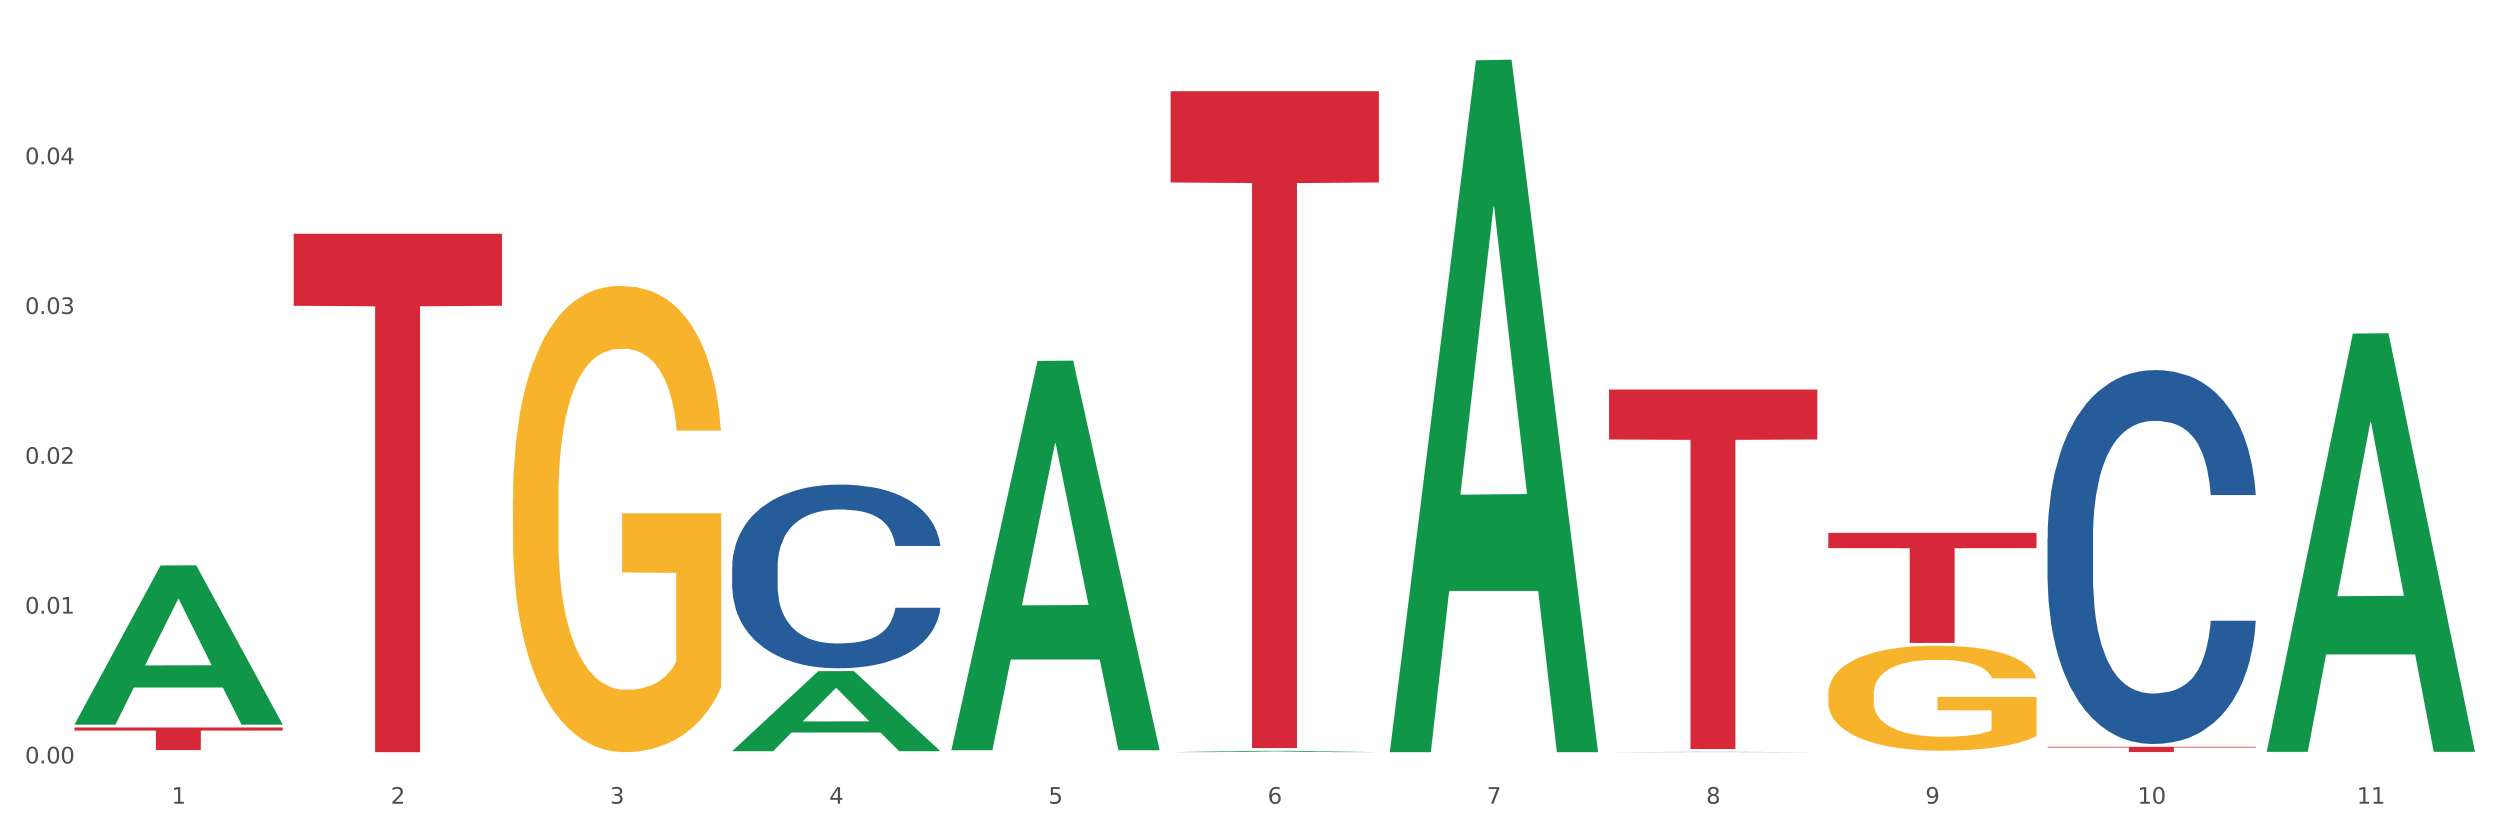 <?xml version="1.0" encoding="utf-8" standalone="no"?>
<!DOCTYPE svg PUBLIC "-//W3C//DTD SVG 1.1//EN"
  "http://www.w3.org/Graphics/SVG/1.1/DTD/svg11.dtd">
<svg xmlns:xlink="http://www.w3.org/1999/xlink" width="1080pt" height="360pt" viewBox="0 0 1080 360" xmlns="http://www.w3.org/2000/svg" version="1.1">
 <rect x="0" y="0" width="1080" height="360" fill="#333333" stroke="none"/>
 <defs>
  <style type="text/css">*{stroke-linejoin: round; stroke-linecap: butt}</style>
 </defs>
 <g id="figure_1">
  <g id="patch_1">
   <path d="M 0 360 
L 1080 360 
L 1080 0 
L 0 0 
z
" style="fill: #ffffff; stroke: #ffffff; stroke-linejoin: miter"/>
  </g>
  <g id="axes_1">
   <g id="matplotlib.axis_1">
    <g id="xtick_1">
     <g id="text_1">
      <!-- 1 -->
      <g style="fill: #4d4d4d" transform="translate(74.106 347.204) scale(0.096 -0.096)">
       <defs>
        <path id="DejaVuSans-31" d="M 794 531 
L 1825 531 
L 1825 4091 
L 703 3866 
L 703 4441 
L 1819 4666 
L 2450 4666 
L 2450 531 
L 3481 531 
L 3481 0 
L 794 0 
L 794 531 
z
" transform="scale(0.016)"/>
       </defs>
       <use xlink:href="#DejaVuSans-31"/>
      </g>
     </g>
    </g>
    <g id="xtick_2">
     <g id="text_2">
      <!-- 2 -->
      <g style="fill: #4d4d4d" transform="translate(168.812 347.204) scale(0.096 -0.096)">
       <defs>
        <path id="DejaVuSans-32" d="M 1228 531 
L 3431 531 
L 3431 0 
L 469 0 
L 469 531 
Q 828 903 1448 1529 
Q 2069 2156 2228 2338 
Q 2531 2678 2651 2914 
Q 2772 3150 2772 3378 
Q 2772 3750 2511 3984 
Q 2250 4219 1831 4219 
Q 1534 4219 1204 4116 
Q 875 4013 500 3803 
L 500 4441 
Q 881 4594 1212 4672 
Q 1544 4750 1819 4750 
Q 2544 4750 2975 4387 
Q 3406 4025 3406 3419 
Q 3406 3131 3298 2873 
Q 3191 2616 2906 2266 
Q 2828 2175 2409 1742 
Q 1991 1309 1228 531 
z
" transform="scale(0.016)"/>
       </defs>
       <use xlink:href="#DejaVuSans-32"/>
      </g>
     </g>
    </g>
    <g id="xtick_3">
     <g id="text_3">
      <!-- 3 -->
      <g style="fill: #4d4d4d" transform="translate(263.517 347.204) scale(0.096 -0.096)">
       <defs>
        <path id="DejaVuSans-33" d="M 2597 2516 
Q 3050 2419 3304 2112 
Q 3559 1806 3559 1356 
Q 3559 666 3084 287 
Q 2609 -91 1734 -91 
Q 1441 -91 1130 -33 
Q 819 25 488 141 
L 488 750 
Q 750 597 1062 519 
Q 1375 441 1716 441 
Q 2309 441 2620 675 
Q 2931 909 2931 1356 
Q 2931 1769 2642 2001 
Q 2353 2234 1838 2234 
L 1294 2234 
L 1294 2753 
L 1863 2753 
Q 2328 2753 2575 2939 
Q 2822 3125 2822 3475 
Q 2822 3834 2567 4026 
Q 2313 4219 1838 4219 
Q 1578 4219 1281 4162 
Q 984 4106 628 3988 
L 628 4550 
Q 988 4650 1302 4700 
Q 1616 4750 1894 4750 
Q 2613 4750 3031 4423 
Q 3450 4097 3450 3541 
Q 3450 3153 3228 2886 
Q 3006 2619 2597 2516 
z
" transform="scale(0.016)"/>
       </defs>
       <use xlink:href="#DejaVuSans-33"/>
      </g>
     </g>
    </g>
    <g id="xtick_4">
     <g id="text_4">
      <!-- 4 -->
      <g style="fill: #4d4d4d" transform="translate(358.223 347.204) scale(0.096 -0.096)">
       <defs>
        <path id="DejaVuSans-34" d="M 2419 4116 
L 825 1625 
L 2419 1625 
L 2419 4116 
z
M 2253 4666 
L 3047 4666 
L 3047 1625 
L 3713 1625 
L 3713 1100 
L 3047 1100 
L 3047 0 
L 2419 0 
L 2419 1100 
L 313 1100 
L 313 1709 
L 2253 4666 
z
" transform="scale(0.016)"/>
       </defs>
       <use xlink:href="#DejaVuSans-34"/>
      </g>
     </g>
    </g>
    <g id="xtick_5">
     <g id="text_5">
      <!-- 5 -->
      <g style="fill: #4d4d4d" transform="translate(452.928 347.204) scale(0.096 -0.096)">
       <defs>
        <path id="DejaVuSans-35" d="M 691 4666 
L 3169 4666 
L 3169 4134 
L 1269 4134 
L 1269 2991 
Q 1406 3038 1543 3061 
Q 1681 3084 1819 3084 
Q 2600 3084 3056 2656 
Q 3513 2228 3513 1497 
Q 3513 744 3044 326 
Q 2575 -91 1722 -91 
Q 1428 -91 1123 -41 
Q 819 9 494 109 
L 494 744 
Q 775 591 1075 516 
Q 1375 441 1709 441 
Q 2250 441 2565 725 
Q 2881 1009 2881 1497 
Q 2881 1984 2565 2268 
Q 2250 2553 1709 2553 
Q 1456 2553 1204 2497 
Q 953 2441 691 2322 
L 691 4666 
z
" transform="scale(0.016)"/>
       </defs>
       <use xlink:href="#DejaVuSans-35"/>
      </g>
     </g>
    </g>
    <g id="xtick_6">
     <g id="text_6">
      <!-- 6 -->
      <g style="fill: #4d4d4d" transform="translate(547.634 347.204) scale(0.096 -0.096)">
       <defs>
        <path id="DejaVuSans-36" d="M 2113 2584 
Q 1688 2584 1439 2293 
Q 1191 2003 1191 1497 
Q 1191 994 1439 701 
Q 1688 409 2113 409 
Q 2538 409 2786 701 
Q 3034 994 3034 1497 
Q 3034 2003 2786 2293 
Q 2538 2584 2113 2584 
z
M 3366 4563 
L 3366 3988 
Q 3128 4100 2886 4159 
Q 2644 4219 2406 4219 
Q 1781 4219 1451 3797 
Q 1122 3375 1075 2522 
Q 1259 2794 1537 2939 
Q 1816 3084 2150 3084 
Q 2853 3084 3261 2657 
Q 3669 2231 3669 1497 
Q 3669 778 3244 343 
Q 2819 -91 2113 -91 
Q 1303 -91 875 529 
Q 447 1150 447 2328 
Q 447 3434 972 4092 
Q 1497 4750 2381 4750 
Q 2619 4750 2861 4703 
Q 3103 4656 3366 4563 
z
" transform="scale(0.016)"/>
       </defs>
       <use xlink:href="#DejaVuSans-36"/>
      </g>
     </g>
    </g>
    <g id="xtick_7">
     <g id="text_7">
      <!-- 7 -->
      <g style="fill: #4d4d4d" transform="translate(642.339 347.204) scale(0.096 -0.096)">
       <defs>
        <path id="DejaVuSans-37" d="M 525 4666 
L 3525 4666 
L 3525 4397 
L 1831 0 
L 1172 0 
L 2766 4134 
L 525 4134 
L 525 4666 
z
" transform="scale(0.016)"/>
       </defs>
       <use xlink:href="#DejaVuSans-37"/>
      </g>
     </g>
    </g>
    <g id="xtick_8">
     <g id="text_8">
      <!-- 8 -->
      <g style="fill: #4d4d4d" transform="translate(737.044 347.204) scale(0.096 -0.096)">
       <defs>
        <path id="DejaVuSans-38" d="M 2034 2216 
Q 1584 2216 1326 1975 
Q 1069 1734 1069 1313 
Q 1069 891 1326 650 
Q 1584 409 2034 409 
Q 2484 409 2743 651 
Q 3003 894 3003 1313 
Q 3003 1734 2745 1975 
Q 2488 2216 2034 2216 
z
M 1403 2484 
Q 997 2584 770 2862 
Q 544 3141 544 3541 
Q 544 4100 942 4425 
Q 1341 4750 2034 4750 
Q 2731 4750 3128 4425 
Q 3525 4100 3525 3541 
Q 3525 3141 3298 2862 
Q 3072 2584 2669 2484 
Q 3125 2378 3379 2068 
Q 3634 1759 3634 1313 
Q 3634 634 3220 271 
Q 2806 -91 2034 -91 
Q 1263 -91 848 271 
Q 434 634 434 1313 
Q 434 1759 690 2068 
Q 947 2378 1403 2484 
z
M 1172 3481 
Q 1172 3119 1398 2916 
Q 1625 2713 2034 2713 
Q 2441 2713 2670 2916 
Q 2900 3119 2900 3481 
Q 2900 3844 2670 4047 
Q 2441 4250 2034 4250 
Q 1625 4250 1398 4047 
Q 1172 3844 1172 3481 
z
" transform="scale(0.016)"/>
       </defs>
       <use xlink:href="#DejaVuSans-38"/>
      </g>
     </g>
    </g>
    <g id="xtick_9">
     <g id="text_9">
      <!-- 9 -->
      <g style="fill: #4d4d4d" transform="translate(831.75 347.204) scale(0.096 -0.096)">
       <defs>
        <path id="DejaVuSans-39" d="M 703 97 
L 703 672 
Q 941 559 1184 500 
Q 1428 441 1663 441 
Q 2288 441 2617 861 
Q 2947 1281 2994 2138 
Q 2813 1869 2534 1725 
Q 2256 1581 1919 1581 
Q 1219 1581 811 2004 
Q 403 2428 403 3163 
Q 403 3881 828 4315 
Q 1253 4750 1959 4750 
Q 2769 4750 3195 4129 
Q 3622 3509 3622 2328 
Q 3622 1225 3098 567 
Q 2575 -91 1691 -91 
Q 1453 -91 1209 -44 
Q 966 3 703 97 
z
M 1959 2075 
Q 2384 2075 2632 2365 
Q 2881 2656 2881 3163 
Q 2881 3666 2632 3958 
Q 2384 4250 1959 4250 
Q 1534 4250 1286 3958 
Q 1038 3666 1038 3163 
Q 1038 2656 1286 2365 
Q 1534 2075 1959 2075 
z
" transform="scale(0.016)"/>
       </defs>
       <use xlink:href="#DejaVuSans-39"/>
      </g>
     </g>
    </g>
    <g id="xtick_10">
     <g id="text_10">
      <!-- 10 -->
      <g style="fill: #4d4d4d" transform="translate(923.401 347.204) scale(0.096 -0.096)">
       <defs>
        <path id="DejaVuSans-30" d="M 2034 4250 
Q 1547 4250 1301 3770 
Q 1056 3291 1056 2328 
Q 1056 1369 1301 889 
Q 1547 409 2034 409 
Q 2525 409 2770 889 
Q 3016 1369 3016 2328 
Q 3016 3291 2770 3770 
Q 2525 4250 2034 4250 
z
M 2034 4750 
Q 2819 4750 3233 4129 
Q 3647 3509 3647 2328 
Q 3647 1150 3233 529 
Q 2819 -91 2034 -91 
Q 1250 -91 836 529 
Q 422 1150 422 2328 
Q 422 3509 836 4129 
Q 1250 4750 2034 4750 
z
" transform="scale(0.016)"/>
       </defs>
       <use xlink:href="#DejaVuSans-31"/>
       <use xlink:href="#DejaVuSans-30" transform="translate(63.623 0)"/>
      </g>
     </g>
    </g>
    <g id="xtick_11">
     <g id="text_11">
      <!-- 11 -->
      <g style="fill: #4d4d4d" transform="translate(1018.107 347.204) scale(0.096 -0.096)">
       <use xlink:href="#DejaVuSans-31"/>
       <use xlink:href="#DejaVuSans-31" transform="translate(63.623 0)"/>
      </g>
     </g>
    </g>
    <g id="xtick_12"/>
    <g id="xtick_13"/>
    <g id="xtick_14"/>
    <g id="xtick_15"/>
    <g id="xtick_16"/>
    <g id="xtick_17"/>
    <g id="xtick_18"/>
    <g id="xtick_19"/>
    <g id="xtick_20"/>
    <g id="xtick_21"/>
   </g>
   <g id="matplotlib.axis_2">
    <g id="ytick_1">
     <g id="text_12">
      <!-- 0.00 -->
      <g style="fill: #4d4d4d" transform="translate(10.8 329.798) scale(0.096 -0.096)">
       <defs>
        <path id="DejaVuSans-2e" d="M 684 794 
L 1344 794 
L 1344 0 
L 684 0 
L 684 794 
z
" transform="scale(0.016)"/>
       </defs>
       <use xlink:href="#DejaVuSans-30"/>
       <use xlink:href="#DejaVuSans-2e" transform="translate(63.623 0)"/>
       <use xlink:href="#DejaVuSans-30" transform="translate(95.41 0)"/>
       <use xlink:href="#DejaVuSans-30" transform="translate(159.033 0)"/>
      </g>
     </g>
    </g>
    <g id="ytick_2">
     <g id="text_13">
      <!-- 0.01 -->
      <g style="fill: #4d4d4d" transform="translate(10.8 265.081) scale(0.096 -0.096)">
       <use xlink:href="#DejaVuSans-30"/>
       <use xlink:href="#DejaVuSans-2e" transform="translate(63.623 0)"/>
       <use xlink:href="#DejaVuSans-30" transform="translate(95.41 0)"/>
       <use xlink:href="#DejaVuSans-31" transform="translate(159.033 0)"/>
      </g>
     </g>
    </g>
    <g id="ytick_3">
     <g id="text_14">
      <!-- 0.02 -->
      <g style="fill: #4d4d4d" transform="translate(10.8 200.364) scale(0.096 -0.096)">
       <use xlink:href="#DejaVuSans-30"/>
       <use xlink:href="#DejaVuSans-2e" transform="translate(63.623 0)"/>
       <use xlink:href="#DejaVuSans-30" transform="translate(95.41 0)"/>
       <use xlink:href="#DejaVuSans-32" transform="translate(159.033 0)"/>
      </g>
     </g>
    </g>
    <g id="ytick_4">
     <g id="text_15">
      <!-- 0.03 -->
      <g style="fill: #4d4d4d" transform="translate(10.8 135.647) scale(0.096 -0.096)">
       <use xlink:href="#DejaVuSans-30"/>
       <use xlink:href="#DejaVuSans-2e" transform="translate(63.623 0)"/>
       <use xlink:href="#DejaVuSans-30" transform="translate(95.41 0)"/>
       <use xlink:href="#DejaVuSans-33" transform="translate(159.033 0)"/>
      </g>
     </g>
    </g>
    <g id="ytick_5">
     <g id="text_16">
      <!-- 0.04 -->
      <g style="fill: #4d4d4d" transform="translate(10.8 70.93) scale(0.096 -0.096)">
       <use xlink:href="#DejaVuSans-30"/>
       <use xlink:href="#DejaVuSans-2e" transform="translate(63.623 0)"/>
       <use xlink:href="#DejaVuSans-30" transform="translate(95.41 0)"/>
       <use xlink:href="#DejaVuSans-34" transform="translate(159.033 0)"/>
      </g>
     </g>
    </g>
    <g id="ytick_6"/>
    <g id="ytick_7"/>
    <g id="ytick_8"/>
    <g id="ytick_9"/>
    <g id="ytick_10"/>
   </g>
   <g id="PolyCollection_1">
    <path d="M 32.175 312.926 
L 32.268 312.861 
L 69.369 244.275 
L 84.766 244.21 
L 122.145 313.055 
L 104.337 313.055 
L 96.267 297.024 
L 57.96 297.024 
L 57.682 297.282 
L 49.891 313.055 
L 32.175 313.055 
L 32.175 312.926 
L 62.783 287.456 
L 91.444 287.392 
L 77.253 258.884 
L 77.067 258.755 
L 76.882 258.949 
L 62.691 287.392 
L 62.783 287.456 
L 32.175 312.926 
z
" clip-path="url(#p563ee7cf01)" style="fill: #109648"/>
    <path d="M 695.113 168.283 
L 785.084 168.283 
L 785.084 189.866 
L 749.692 190.012 
L 749.692 323.589 
L 730.291 323.589 
L 730.291 190.012 
L 695.113 189.866 
L 695.113 168.429 
L 695.113 168.283 
z
" clip-path="url(#p563ee7cf01)" style="fill: #d62839"/>
    <path d="M 789.819 230.189 
L 879.789 230.189 
L 879.789 236.797 
L 844.398 236.842 
L 844.398 277.744 
L 824.997 277.744 
L 824.997 236.842 
L 789.819 236.797 
L 789.819 230.233 
L 789.819 230.189 
z
" clip-path="url(#p563ee7cf01)" style="fill: #d62839"/>
    <path d="M 884.524 322.61 
L 974.495 322.61 
L 974.495 322.927 
L 939.103 322.929 
L 939.103 324.885 
L 919.702 324.885 
L 919.702 322.929 
L 884.524 322.927 
L 884.524 322.613 
L 884.524 322.61 
z
" clip-path="url(#p563ee7cf01)" style="fill: #d62839"/>
    <path d="M 32.175 314.257 
L 122.145 314.257 
L 122.145 315.614 
L 86.754 315.624 
L 86.754 324.026 
L 67.353 324.026 
L 67.353 315.624 
L 32.175 315.614 
L 32.175 314.266 
L 32.175 314.257 
z
" clip-path="url(#p563ee7cf01)" style="fill: #d62839"/>
    <path d="M 884.524 232.45 
L 884.631 232.303 
L 884.631 228.172 
L 884.95 222.566 
L 886.12 212.239 
L 887.608 204.42 
L 890.161 195.273 
L 891.543 191.438 
L 893.351 187.159 
L 897.073 180.226 
L 901.327 174.325 
L 904.305 171.079 
L 906.538 169.014 
L 911.537 165.326 
L 914.408 163.703 
L 917.386 162.375 
L 919.938 161.49 
L 924.192 160.457 
L 927.595 160.015 
L 931.53 159.867 
L 934.827 160.015 
L 939.187 160.605 
L 945.568 162.375 
L 948.014 163.408 
L 951.311 165.178 
L 954.714 167.538 
L 957.479 169.899 
L 960.669 173.292 
L 963.966 177.718 
L 967.157 183.324 
L 969.39 188.487 
L 971.198 193.946 
L 972.793 200.584 
L 973.963 207.813 
L 974.495 213.862 
L 955.033 213.862 
L 954.501 208.403 
L 953.438 202.502 
L 952.374 198.519 
L 951.204 195.273 
L 949.396 191.585 
L 947.801 189.225 
L 945.143 186.422 
L 942.697 184.652 
L 940.676 183.619 
L 938.23 182.734 
L 933.019 181.849 
L 929.297 181.849 
L 926.957 182.144 
L 924.086 182.881 
L 921.64 183.914 
L 918.768 185.684 
L 916.535 187.602 
L 914.302 190.11 
L 913.026 191.88 
L 911.111 195.126 
L 909.835 197.781 
L 908.134 202.355 
L 907.176 205.6 
L 905.475 214.009 
L 904.73 220.205 
L 904.411 224.484 
L 904.199 229.205 
L 904.199 252.219 
L 904.837 262.546 
L 905.368 266.971 
L 906.219 271.987 
L 907.814 278.479 
L 910.154 284.822 
L 912.6 289.396 
L 914.621 292.199 
L 916.535 294.264 
L 918.449 295.887 
L 920.789 297.362 
L 922.703 298.247 
L 925.575 299.132 
L 928.978 299.575 
L 931.636 299.575 
L 937.06 298.837 
L 939.506 298.1 
L 941.846 297.067 
L 944.398 295.444 
L 946.419 293.674 
L 947.589 292.346 
L 949.503 289.543 
L 950.992 286.593 
L 952.268 283.199 
L 953.119 280.249 
L 954.076 275.823 
L 954.82 270.807 
L 955.033 268.152 
L 974.495 268.152 
L 974.069 273.463 
L 973.325 278.626 
L 971.836 285.56 
L 970.666 289.543 
L 968.858 294.411 
L 966.944 298.542 
L 964.285 303.116 
L 961.839 306.509 
L 959.287 309.459 
L 956.522 312.115 
L 951.523 315.803 
L 949.715 316.836 
L 945.887 318.606 
L 942.909 319.639 
L 938.549 320.671 
L 934.082 321.261 
L 929.403 321.409 
L 925.256 321.114 
L 920.683 320.229 
L 917.811 319.343 
L 914.621 318.016 
L 910.899 315.95 
L 907.389 313.442 
L 904.092 310.492 
L 901.008 307.099 
L 898.137 303.263 
L 894.415 296.919 
L 891.65 290.723 
L 889.629 284.97 
L 888.246 280.101 
L 886.864 273.905 
L 886.12 269.627 
L 884.95 259.3 
L 884.524 249.711 
L 884.524 232.45 
z
" clip-path="url(#p563ee7cf01)" style="fill: #255c99"/>
    <path d="M 505.702 39.397 
L 595.673 39.397 
L 595.673 78.83 
L 560.281 79.097 
L 560.281 323.158 
L 540.88 323.158 
L 540.88 79.097 
L 505.702 78.83 
L 505.702 39.663 
L 505.702 39.397 
z
" clip-path="url(#p563ee7cf01)" style="fill: #d62839"/>
    <path d="M 789.819 299.916 
L 789.925 299.875 
L 789.925 298.383 
L 790.138 297.098 
L 791.2 293.99 
L 792.793 291.42 
L 793.962 290.053 
L 795.13 288.934 
L 796.511 287.815 
L 798.21 286.654 
L 801.291 284.955 
L 803.203 284.085 
L 805.54 283.173 
L 809.789 281.847 
L 812.869 281.101 
L 816.056 280.479 
L 821.261 279.733 
L 824.66 279.402 
L 828.271 279.153 
L 832.626 278.987 
L 835.919 278.946 
L 843.142 279.07 
L 849.303 279.443 
L 852.277 279.733 
L 856.101 280.23 
L 858.12 280.562 
L 861.413 281.225 
L 864.812 282.095 
L 867.149 282.841 
L 870.654 284.251 
L 873.309 285.66 
L 875.753 287.4 
L 877.027 288.602 
L 877.983 289.721 
L 878.833 291.006 
L 879.683 293.037 
L 860.563 293.037 
L 859.819 291.586 
L 858.651 290.218 
L 856.951 288.892 
L 855.464 288.063 
L 852.915 287.027 
L 850.578 286.364 
L 848.135 285.867 
L 845.161 285.452 
L 842.824 285.245 
L 839.531 285.079 
L 833.051 285.121 
L 828.696 285.452 
L 825.722 285.867 
L 823.81 286.24 
L 822.11 286.654 
L 820.198 287.234 
L 817.968 288.105 
L 816.374 288.892 
L 814.781 289.887 
L 813.506 290.882 
L 812.338 292.042 
L 811.382 293.285 
L 810.638 294.57 
L 810.001 296.145 
L 809.47 298.756 
L 809.47 304.434 
L 809.682 305.718 
L 810.213 307.418 
L 810.851 308.702 
L 811.913 310.236 
L 812.869 311.272 
L 814.675 312.764 
L 816.693 314.007 
L 818.286 314.795 
L 819.88 315.458 
L 822.641 316.369 
L 825.722 317.115 
L 828.377 317.571 
L 831.989 317.986 
L 834.432 318.152 
L 836.557 318.234 
L 841.761 318.234 
L 845.479 318.11 
L 849.622 317.82 
L 852.809 317.447 
L 855.464 316.991 
L 858.438 316.245 
L 860.35 315.541 
L 860.35 306.879 
L 836.981 306.837 
L 836.981 301.077 
L 879.789 301.077 
L 879.789 317.986 
L 877.983 318.856 
L 875.965 319.644 
L 873.841 320.348 
L 870.654 321.218 
L 866.83 322.047 
L 863.431 322.628 
L 859.819 323.125 
L 855.57 323.581 
L 850.047 323.995 
L 846.648 324.161 
L 842.399 324.285 
L 837.406 324.327 
L 833.051 324.244 
L 828.802 324.037 
L 824.341 323.664 
L 819.986 323.125 
L 816.693 322.586 
L 813.4 321.923 
L 809.895 321.053 
L 807.133 320.224 
L 805.009 319.478 
L 802.672 318.525 
L 800.122 317.281 
L 798.21 316.162 
L 796.511 315.002 
L 794.705 313.51 
L 793.43 312.225 
L 792.156 310.609 
L 791.412 309.407 
L 790.562 307.542 
L 789.925 304.931 
L 789.819 299.916 
z
" clip-path="url(#p563ee7cf01)" style="fill: #f7b32b"/>
    <path d="M 221.586 216.579 
L 221.692 216.395 
L 221.692 209.771 
L 221.905 204.067 
L 222.967 190.268 
L 224.56 178.86 
L 225.729 172.789 
L 226.897 167.821 
L 228.278 162.853 
L 229.978 157.702 
L 233.058 150.158 
L 234.97 146.294 
L 237.307 142.246 
L 241.556 136.359 
L 244.636 133.047 
L 247.823 130.287 
L 253.028 126.975 
L 256.427 125.503 
L 260.038 124.399 
L 264.394 123.663 
L 267.686 123.479 
L 274.91 124.031 
L 281.07 125.687 
L 284.045 126.975 
L 287.869 129.183 
L 289.887 130.655 
L 293.18 133.599 
L 296.579 137.462 
L 298.916 140.774 
L 302.421 147.03 
L 305.077 153.286 
L 307.52 161.013 
L 308.794 166.349 
L 309.75 171.317 
L 310.6 177.021 
L 311.45 186.036 
L 292.33 186.036 
L 291.586 179.596 
L 290.418 173.525 
L 288.718 167.637 
L 287.231 163.957 
L 284.682 159.357 
L 282.345 156.414 
L 279.902 154.206 
L 276.928 152.366 
L 274.591 151.446 
L 271.298 150.71 
L 264.818 150.894 
L 260.463 152.366 
L 257.489 154.206 
L 255.577 155.862 
L 253.878 157.702 
L 251.966 160.277 
L 249.735 164.141 
L 248.142 167.637 
L 246.548 172.053 
L 245.274 176.469 
L 244.105 181.62 
L 243.149 187.14 
L 242.406 192.844 
L 241.768 199.835 
L 241.237 211.427 
L 241.237 236.634 
L 241.45 242.337 
L 241.981 249.881 
L 242.618 255.585 
L 243.68 262.392 
L 244.636 266.992 
L 246.442 273.616 
L 248.46 279.136 
L 250.054 282.632 
L 251.647 285.575 
L 254.409 289.623 
L 257.489 292.935 
L 260.145 294.959 
L 263.756 296.799 
L 266.199 297.535 
L 268.324 297.903 
L 273.529 297.903 
L 277.246 297.351 
L 281.389 296.063 
L 284.576 294.407 
L 287.231 292.383 
L 290.206 289.071 
L 292.118 285.943 
L 292.118 247.489 
L 268.749 247.305 
L 268.749 221.73 
L 311.556 221.73 
L 311.556 296.799 
L 309.75 300.663 
L 307.732 304.158 
L 305.608 307.286 
L 302.421 311.15 
L 298.597 314.83 
L 295.198 317.406 
L 291.586 319.614 
L 287.338 321.638 
L 281.814 323.478 
L 278.415 324.214 
L 274.166 324.766 
L 269.174 324.95 
L 264.818 324.582 
L 260.57 323.662 
L 256.108 322.006 
L 251.753 319.614 
L 248.46 317.222 
L 245.167 314.278 
L 241.662 310.414 
L 238.9 306.734 
L 236.776 303.423 
L 234.439 299.191 
L 231.89 293.671 
L 229.978 288.703 
L 228.278 283.551 
L 226.472 276.928 
L 225.198 271.224 
L 223.923 264.048 
L 223.179 258.713 
L 222.33 250.433 
L 221.692 238.842 
L 221.586 216.579 
z
" clip-path="url(#p563ee7cf01)" style="fill: #f7b32b"/>
    <path d="M 979.23 324.46 
L 979.323 324.291 
L 1016.424 144.116 
L 1031.821 143.946 
L 1069.2 324.8 
L 1051.391 324.8 
L 1043.322 282.686 
L 1005.015 282.686 
L 1004.737 283.365 
L 996.946 324.8 
L 979.23 324.8 
L 979.23 324.46 
L 1009.838 257.553 
L 1038.499 257.383 
L 1024.308 182.494 
L 1024.122 182.155 
L 1023.937 182.664 
L 1009.745 257.383 
L 1009.838 257.553 
L 979.23 324.46 
z
" clip-path="url(#p563ee7cf01)" style="fill: #109648"/>
    <path d="M 695.113 324.949 
L 695.206 324.949 
L 732.307 324.79 
L 747.704 324.79 
L 785.084 324.95 
L 767.275 324.95 
L 759.206 324.912 
L 720.899 324.912 
L 720.62 324.913 
L 712.829 324.95 
L 695.113 324.95 
L 695.113 324.949 
L 725.722 324.89 
L 754.382 324.89 
L 740.191 324.824 
L 740.006 324.824 
L 739.82 324.824 
L 725.629 324.89 
L 725.722 324.89 
L 695.113 324.949 
z
" clip-path="url(#p563ee7cf01)" style="fill: #109648"/>
    <path d="M 600.408 324.388 
L 600.501 324.107 
L 637.602 26.04 
L 652.999 25.759 
L 690.378 324.95 
L 672.57 324.95 
L 664.5 255.279 
L 626.193 255.279 
L 625.915 256.403 
L 618.124 324.95 
L 600.408 324.95 
L 600.408 324.388 
L 631.016 213.701 
L 659.677 213.42 
L 645.486 89.531 
L 645.3 88.969 
L 645.115 89.811 
L 630.924 213.42 
L 631.016 213.701 
L 600.408 324.388 
z
" clip-path="url(#p563ee7cf01)" style="fill: #109648"/>
    <path d="M 505.702 324.931 
L 505.795 324.931 
L 542.896 324.36 
L 558.293 324.36 
L 595.673 324.932 
L 577.864 324.932 
L 569.795 324.799 
L 531.488 324.799 
L 531.209 324.801 
L 523.418 324.932 
L 505.702 324.932 
L 505.702 324.931 
L 536.311 324.72 
L 564.971 324.719 
L 550.78 324.482 
L 550.595 324.481 
L 550.409 324.482 
L 536.218 324.719 
L 536.311 324.72 
L 505.702 324.931 
z
" clip-path="url(#p563ee7cf01)" style="fill: #109648"/>
    <path d="M 410.997 323.789 
L 411.09 323.631 
L 448.191 155.937 
L 463.588 155.779 
L 500.967 324.105 
L 483.159 324.105 
L 475.089 284.908 
L 436.782 284.908 
L 436.504 285.54 
L 428.713 324.105 
L 410.997 324.105 
L 410.997 323.789 
L 441.605 261.516 
L 470.266 261.358 
L 456.075 191.657 
L 455.889 191.341 
L 455.704 191.815 
L 441.513 261.358 
L 441.605 261.516 
L 410.997 323.789 
z
" clip-path="url(#p563ee7cf01)" style="fill: #109648"/>
    <path d="M 316.291 324.454 
L 316.384 324.421 
L 353.485 289.936 
L 368.882 289.904 
L 406.262 324.519 
L 388.453 324.519 
L 380.384 316.458 
L 342.077 316.458 
L 341.798 316.588 
L 334.007 324.519 
L 316.291 324.519 
L 316.291 324.454 
L 346.9 311.648 
L 375.56 311.615 
L 361.369 297.282 
L 361.184 297.217 
L 360.998 297.314 
L 346.807 311.615 
L 346.9 311.648 
L 316.291 324.454 
z
" clip-path="url(#p563ee7cf01)" style="fill: #109648"/>
    <path d="M 316.291 244.993 
L 316.398 244.921 
L 316.398 242.891 
L 316.717 240.137 
L 317.887 235.063 
L 319.376 231.221 
L 321.928 226.727 
L 323.31 224.842 
L 325.118 222.74 
L 328.84 219.334 
L 333.094 216.434 
L 336.072 214.839 
L 338.305 213.825 
L 343.304 212.013 
L 346.175 211.215 
L 349.153 210.563 
L 351.705 210.128 
L 355.959 209.62 
L 359.362 209.403 
L 363.297 209.331 
L 366.594 209.403 
L 370.954 209.693 
L 377.335 210.563 
L 379.781 211.07 
L 383.078 211.94 
L 386.481 213.1 
L 389.246 214.26 
L 392.436 215.927 
L 395.733 218.101 
L 398.924 220.856 
L 401.157 223.393 
L 402.965 226.075 
L 404.56 229.337 
L 405.73 232.888 
L 406.262 235.86 
L 386.8 235.86 
L 386.268 233.178 
L 385.205 230.279 
L 384.141 228.322 
L 382.971 226.727 
L 381.164 224.915 
L 379.568 223.755 
L 376.91 222.378 
L 374.464 221.508 
L 372.443 221.001 
L 369.997 220.566 
L 364.786 220.131 
L 361.064 220.131 
L 358.724 220.276 
L 355.853 220.638 
L 353.407 221.146 
L 350.535 222.015 
L 348.302 222.958 
L 346.069 224.19 
L 344.793 225.06 
L 342.878 226.655 
L 341.602 227.959 
L 339.901 230.206 
L 338.944 231.801 
L 337.242 235.933 
L 336.498 238.977 
L 336.178 241.079 
L 335.966 243.399 
L 335.966 254.706 
L 336.604 259.78 
L 337.136 261.955 
L 337.986 264.419 
L 339.582 267.609 
L 341.921 270.726 
L 344.367 272.973 
L 346.388 274.35 
L 348.302 275.365 
L 350.216 276.162 
L 352.556 276.887 
L 354.47 277.322 
L 357.342 277.757 
L 360.745 277.974 
L 363.403 277.974 
L 368.827 277.612 
L 371.273 277.249 
L 373.613 276.742 
L 376.165 275.945 
L 378.186 275.075 
L 379.356 274.422 
L 381.27 273.045 
L 382.759 271.595 
L 384.035 269.928 
L 384.886 268.479 
L 385.843 266.304 
L 386.587 263.84 
L 386.8 262.535 
L 406.262 262.535 
L 405.836 265.144 
L 405.092 267.681 
L 403.603 271.088 
L 402.433 273.045 
L 400.625 275.437 
L 398.711 277.467 
L 396.052 279.714 
L 393.606 281.381 
L 391.054 282.831 
L 388.289 284.135 
L 383.291 285.948 
L 381.483 286.455 
L 377.654 287.325 
L 374.676 287.832 
L 370.316 288.34 
L 365.849 288.63 
L 361.17 288.702 
L 357.023 288.557 
L 352.45 288.122 
L 349.578 287.687 
L 346.388 287.035 
L 342.666 286.02 
L 339.156 284.788 
L 335.859 283.338 
L 332.775 281.671 
L 329.904 279.786 
L 326.182 276.669 
L 323.417 273.625 
L 321.396 270.798 
L 320.014 268.406 
L 318.631 265.362 
L 317.887 263.26 
L 316.717 258.186 
L 316.291 253.474 
L 316.291 244.993 
z
" clip-path="url(#p563ee7cf01)" style="fill: #255c99"/>
    <path d="M 126.88 100.979 
L 216.851 100.979 
L 216.851 132.104 
L 181.46 132.314 
L 181.46 324.95 
L 162.058 324.95 
L 162.058 132.314 
L 126.88 132.104 
L 126.88 101.189 
L 126.88 100.979 
z
" clip-path="url(#p563ee7cf01)" style="fill: #d62839"/>
   </g>
  </g>
 </g>
 <defs>
  <clipPath id="p563ee7cf01">
   <rect x="32.175" y="10.8" width="1037.025" height="329.109"/>
  </clipPath>
 </defs>
</svg>
